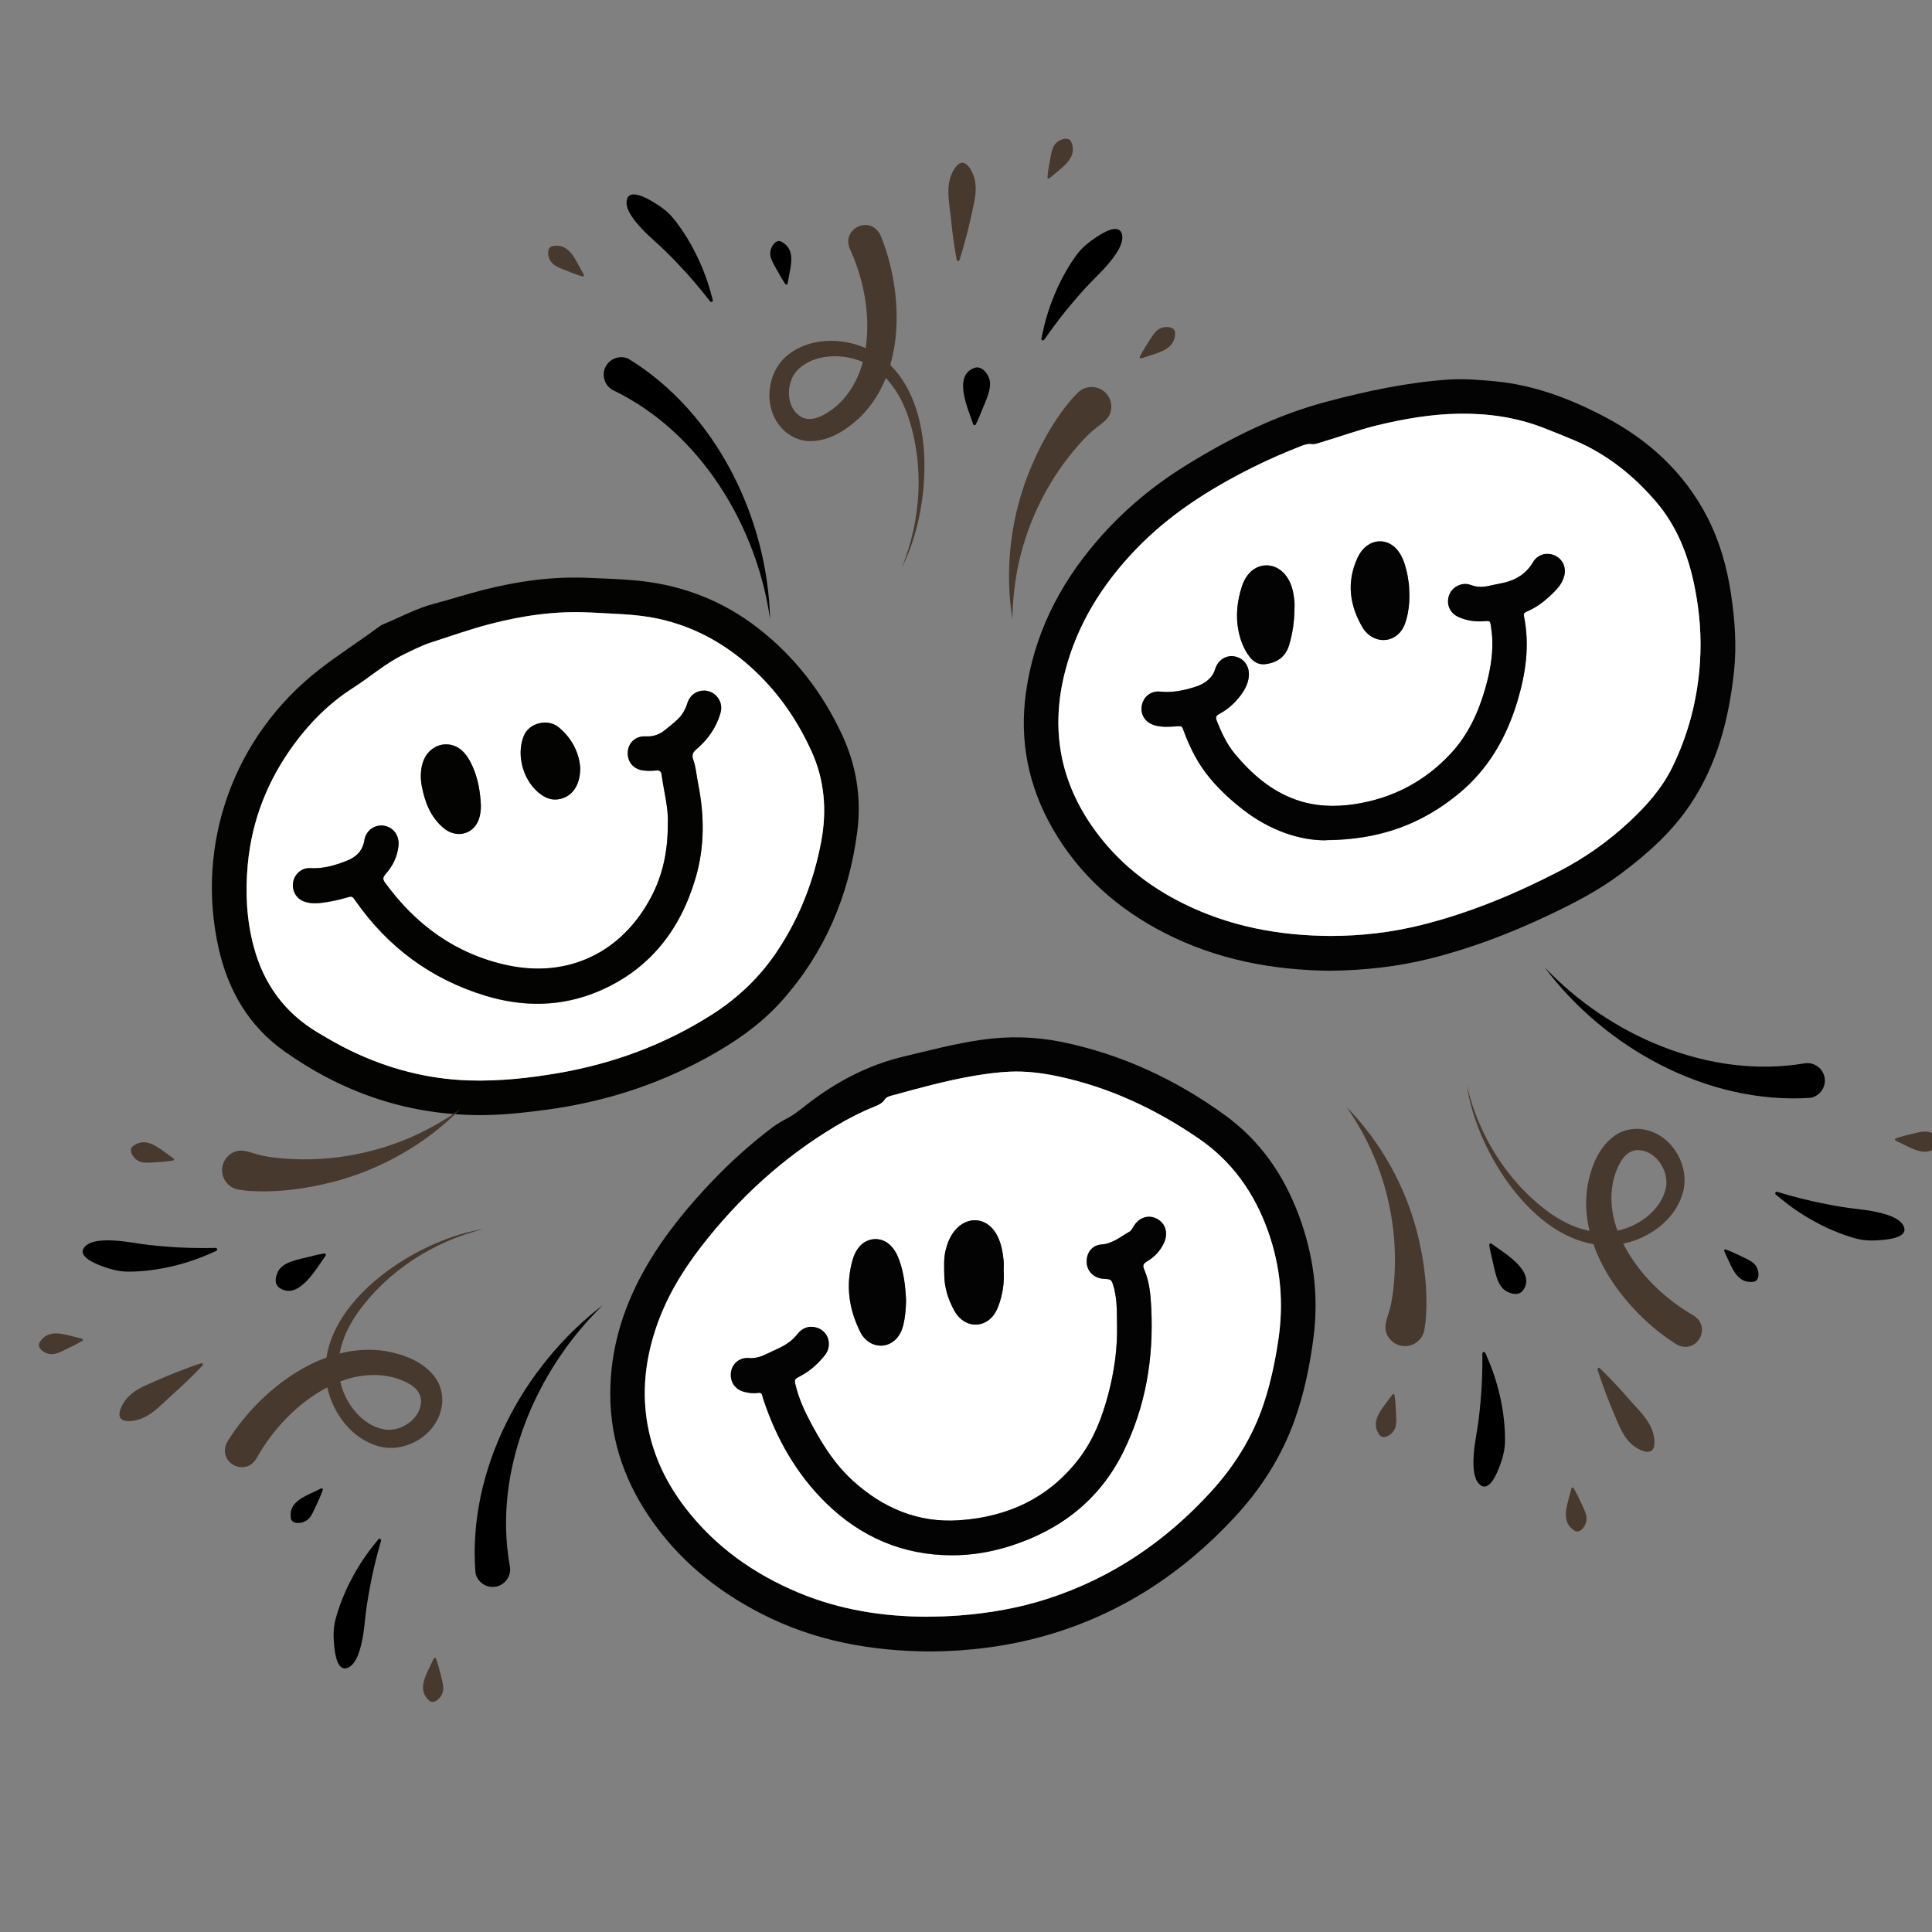 <svg version="1.0" preserveAspectRatio="xMidYMid meet" height="1080" viewBox="0 0 810 810" zoomAndPan="magnify" width="1080" xmlns:xlink="http://www.w3.org/1999/xlink" xmlns="http://www.w3.org/2000/svg"><rect x="0" y="0" width="810" height="810" fill="#808080" stroke="none"/><defs><clipPath id="36f62c75b9"><path clip-rule="nonzero" d="M 255 434 L 552 434 L 552 692.691 L 255 692.691 Z M 255 434"></path></clipPath><clipPath id="e76dad8b18"><path clip-rule="nonzero" d="M 429 158.691 L 728 158.691 L 728 408 L 429 408 Z M 429 158.691"></path></clipPath><clipPath id="31122592f4"><path clip-rule="nonzero" d="M 322 58 L 492.855 58 L 492.855 238 L 322 238 Z M 322 58"></path></clipPath><clipPath id="032a04ecd1"><path clip-rule="nonzero" d="M 253 95 L 471 95 L 471 259.43 L 253 259.43 Z M 253 95"></path></clipPath><clipPath id="8b2992efc7"><path clip-rule="nonzero" d="M 229.605 68 L 466 68 L 466 259.43 L 229.605 259.43 Z M 229.605 68"></path></clipPath><clipPath id="26e0a64e93"><path clip-rule="nonzero" d="M 576 455 L 714 455 L 714 643 L 576 643 Z M 576 455"></path></clipPath><clipPath id="e779422607"><path clip-rule="nonzero" d="M 840.363 516.359 L 625.547 668.527 L 508.93 503.895 L 723.746 351.73 Z M 840.363 516.359"></path></clipPath><clipPath id="6a0aca40df"><path clip-rule="nonzero" d="M 840.363 516.359 L 625.547 668.527 L 508.93 503.895 L 723.746 351.73 Z M 840.363 516.359"></path></clipPath><clipPath id="95176c03be"><path clip-rule="nonzero" d="M 624 499 L 799 499 L 799 543 L 624 543 Z M 624 499"></path></clipPath><clipPath id="2d60f7ea5c"><path clip-rule="nonzero" d="M 840.363 516.359 L 625.547 668.527 L 508.93 503.895 L 723.746 351.73 Z M 840.363 516.359"></path></clipPath><clipPath id="fd71eea817"><path clip-rule="nonzero" d="M 840.363 516.359 L 625.547 668.527 L 508.93 503.895 L 723.746 351.73 Z M 840.363 516.359"></path></clipPath><clipPath id="531087b980"><path clip-rule="nonzero" d="M 617 405 L 766 405 L 766 624 L 617 624 Z M 617 405"></path></clipPath><clipPath id="2c4b2b3ed3"><path clip-rule="nonzero" d="M 840.363 516.359 L 625.547 668.527 L 508.93 503.895 L 723.746 351.73 Z M 840.363 516.359"></path></clipPath><clipPath id="2eefcf1529"><path clip-rule="nonzero" d="M 840.363 516.359 L 625.547 668.527 L 508.93 503.895 L 723.746 351.73 Z M 840.363 516.359"></path></clipPath><clipPath id="d3b81d24eb"><path clip-rule="nonzero" d="M 564 464 L 810 464 L 810 609 L 564 609 Z M 564 464"></path></clipPath><clipPath id="bc0ea9e9f8"><path clip-rule="nonzero" d="M 840.363 516.359 L 625.547 668.527 L 508.93 503.895 L 723.746 351.73 Z M 840.363 516.359"></path></clipPath><clipPath id="c52454a6d7"><path clip-rule="nonzero" d="M 840.363 516.359 L 625.547 668.527 L 508.93 503.895 L 723.746 351.73 Z M 840.363 516.359"></path></clipPath><clipPath id="a2e64aed4f"><path clip-rule="nonzero" d="M 16 478 L 203 478 L 203 616 L 16 616 Z M 16 478"></path></clipPath><clipPath id="69b53f6fbd"><path clip-rule="nonzero" d="M 144.285 741.402 L -10.578 528.523 L 152.57 409.84 L 307.434 622.719 Z M 144.285 741.402"></path></clipPath><clipPath id="e669506356"><path clip-rule="nonzero" d="M 144.285 741.402 L -10.578 528.523 L 152.57 409.84 L 307.434 622.719 Z M 144.285 741.402"></path></clipPath><clipPath id="ca3bbf1aab"><path clip-rule="nonzero" d="M 115 525 L 160 525 L 160 700 L 115 700 Z M 115 525"></path></clipPath><clipPath id="eb03730340"><path clip-rule="nonzero" d="M 144.285 741.402 L -10.578 528.523 L 152.57 409.84 L 307.434 622.719 Z M 144.285 741.402"></path></clipPath><clipPath id="c7481e0827"><path clip-rule="nonzero" d="M 144.285 741.402 L -10.578 528.523 L 152.57 409.84 L 307.434 622.719 Z M 144.285 741.402"></path></clipPath><clipPath id="dd5ac88f47"><path clip-rule="nonzero" d="M 34 520 L 253 520 L 253 666 L 34 666 Z M 34 520"></path></clipPath><clipPath id="134100a720"><path clip-rule="nonzero" d="M 144.285 741.402 L -10.578 528.523 L 152.57 409.84 L 307.434 622.719 Z M 144.285 741.402"></path></clipPath><clipPath id="462b152afe"><path clip-rule="nonzero" d="M 144.285 741.402 L -10.578 528.523 L 152.57 409.84 L 307.434 622.719 Z M 144.285 741.402"></path></clipPath><clipPath id="3c31df3228"><path clip-rule="nonzero" d="M 50 465 L 193 465 L 193 714 L 50 714 Z M 50 465"></path></clipPath><clipPath id="9ec7be6099"><path clip-rule="nonzero" d="M 144.285 741.402 L -10.578 528.523 L 152.57 409.84 L 307.434 622.719 Z M 144.285 741.402"></path></clipPath><clipPath id="281de62b28"><path clip-rule="nonzero" d="M 144.285 741.402 L -10.578 528.523 L 152.57 409.84 L 307.434 622.719 Z M 144.285 741.402"></path></clipPath></defs><g clip-path="url(#36f62c75b9)"><path fill-rule="nonzero" fill-opacity="1" d="M 390.621 692.391 C 364.805 692.305 341.297 687.844 319.332 676.613 C 300.195 666.84 284.035 653.57 271.992 635.629 C 260.875 619.121 255.188 600.949 255.918 580.969 C 256.559 563.059 261.984 546.52 270.91 531.09 C 278.758 517.496 288.676 505.508 299.527 494.25 C 306.586 486.926 314.141 480.133 322.191 473.918 C 324.438 472.168 326.738 470.535 329.336 469.25 C 332.777 467.559 335.754 465.02 338.785 462.688 C 350.773 453.469 363.871 446.559 378.691 443 C 389.512 440.402 400.273 437.574 411.301 435.969 C 422.766 434.309 434.141 434.57 445.43 436.902 C 470.309 442.066 492.828 452.539 513.363 467.383 C 528.238 478.117 538.184 492.469 544.543 509.531 C 550.758 526.219 552.973 543.281 550.668 560.957 C 549.121 572.828 546.703 584.469 542.648 595.727 C 537.223 610.777 528.734 624.051 517.941 635.746 C 495.949 659.578 469.727 676.785 438.367 685.742 C 422.328 690.32 405.934 692.246 390.621 692.391 Z M 388.871 677.809 C 393.305 677.777 397.738 677.633 402.172 677.312 C 414.801 676.348 427.199 674.191 439.246 670.281 C 466.254 661.531 488.918 646.043 507.906 625.156 C 517.418 614.715 524.855 602.875 529.465 589.426 C 532.527 580.559 534.449 571.398 535.852 562.125 C 538.242 546.402 536.902 531.117 531.535 516.098 C 525.848 500.199 516.688 487.074 502.629 477.449 C 484.398 464.906 464.707 455.715 442.977 451.168 C 436.504 449.824 429.938 449.008 423.289 449.328 C 418.477 449.562 413.664 450.176 408.91 450.961 C 396.949 452.977 385.254 456.211 373.586 459.422 C 372.562 459.711 371.543 460.035 370.871 461.055 C 369.91 462.512 368.395 463.27 366.816 463.883 C 361.219 466.102 355.879 468.844 350.688 471.934 C 328.434 485.148 309.707 502.301 293.895 522.746 C 285.758 533.277 279.02 544.566 274.82 557.281 C 270.445 570.523 268.984 584 271.551 597.828 C 273.945 610.691 279.516 622.125 287.48 632.422 C 299.992 648.582 316.094 659.957 334.82 667.773 C 352.086 674.977 370.203 677.809 388.812 677.836 Z M 388.871 677.809" fill="#020302"></path></g><g clip-path="url(#e76dad8b18)"><path fill-rule="nonzero" fill-opacity="1" d="M 558.02 407.004 C 533.43 406.77 510.094 402.309 488.305 391.168 C 468.441 380.984 452.34 366.695 441.199 347.18 C 431.137 329.562 427.344 310.66 430.113 290.504 C 433.441 266.324 443.91 245.469 459.664 227.09 C 470.512 214.402 483.172 203.785 497.379 195.008 C 515.898 183.57 535.297 173.918 556.414 168.344 C 572.984 163.969 589.754 160.383 606.938 159.156 C 613.469 158.691 619.945 159.246 626.422 159.828 C 642.93 161.316 658.125 167.09 672.566 174.645 C 691.117 184.359 706.168 198.07 715.883 217 C 721.043 227.09 724.078 237.883 725.738 249.055 C 727.344 259.82 728.16 270.641 726.996 281.492 C 724.863 301.414 719.938 320.488 708.617 337.379 C 700.828 348.988 690.504 358.148 679.363 366.461 C 670 373.461 659.672 378.77 649.145 383.758 C 633.102 391.34 616.562 397.672 599.293 401.957 C 585.641 405.344 571.73 406.828 557.992 406.977 Z M 557.727 392.422 C 570.707 392.422 583.512 390.934 596.086 387.781 C 616.27 382.734 635.289 374.801 653.723 365.266 C 664.484 359.691 674.258 352.781 683.125 344.523 C 690.328 337.816 696.777 330.523 701.152 321.629 C 707.891 307.832 711.68 293.188 712.703 277.875 C 713.43 266.996 712.555 256.172 710.367 245.496 C 707.715 232.574 702.988 220.527 694.297 210.379 C 684.934 199.469 673.938 190.629 660.637 184.883 C 656.113 182.93 651.535 181.121 646.957 179.344 C 635.578 174.938 623.648 173.273 611.574 173.48 C 600.023 173.656 588.617 175.637 577.387 178.352 C 569.453 180.277 561.781 183.133 553.938 185.438 C 552.625 185.816 551.312 186.43 549.91 186.227 C 548.277 185.992 546.82 186.52 545.332 187.102 C 538.273 189.871 531.328 192.906 524.535 196.32 C 506.711 205.273 490.086 215.891 476.172 230.387 C 462.199 244.941 451.758 261.539 446.625 281.23 C 440.324 305.41 444.262 327.723 458.992 348.027 C 468.703 361.414 481.219 371.418 495.949 378.738 C 515.402 388.426 536.145 392.305 557.727 392.422 Z M 557.727 392.422" fill="#020302"></path></g><path fill-rule="nonzero" fill-opacity="1" d="M 248.449 242.348 C 254.691 242.609 261.781 242.812 268.871 243.602 C 286.926 245.645 303.172 252.059 317.582 263.172 C 333.215 275.25 344.883 290.445 353.137 308.27 C 359.117 321.191 361.246 334.84 359.379 348.957 C 355.852 375.734 345.699 399.625 327.559 419.84 C 318.543 429.875 307.547 437.34 295.793 443.727 C 274.879 455.105 252.562 462.133 228.965 465.285 C 219.078 466.598 209.191 467.676 199.184 467.5 C 169.695 467.035 143.094 457.73 119.176 440.723 C 104.211 430.105 95.637 415.172 91.668 397.582 C 81.898 354.211 97.621 308.734 134.195 280.441 C 142.074 274.344 150.473 268.977 158.496 263.059 C 159.195 262.531 159.953 262.008 160.77 261.688 C 167.859 258.77 174.652 255.008 182.094 253.082 C 188.859 251.332 195.48 249.145 202.246 247.422 C 217.152 243.629 232.203 241.441 248.48 242.348 Z M 247.43 256.785 C 233.195 256.027 219.312 258.012 205.574 261.57 C 197.086 263.785 188.801 266.703 180.488 269.414 C 176.637 270.668 173.051 272.535 169.434 274.285 C 161.645 278.051 155.199 283.797 147.992 288.406 C 138.223 294.648 129.969 302.812 123.113 312.234 C 112.176 327.199 105.582 343.855 103.859 362.406 C 102.781 374.102 103.336 385.652 106.398 397.027 C 110.57 412.488 119.293 424.535 133.117 432.82 C 137.695 435.562 142.305 438.215 147.09 440.52 C 162.754 448.074 179.203 452.391 196.617 452.945 C 209.305 453.355 221.82 451.984 234.273 449.824 C 257.262 445.828 278.727 437.895 298.477 425.324 C 309.531 418.293 318.777 409.398 326.012 398.457 C 335.285 384.457 341.238 369.086 344.301 352.633 C 346.691 339.742 345.699 327.055 340.215 314.977 C 334.5 302.375 326.828 291.09 316.734 281.52 C 305.125 270.496 291.707 262.793 275.93 259.383 C 266.508 257.34 256.938 257.367 247.402 256.758 Z M 247.43 256.785" fill="#030302"></path><path fill-rule="nonzero" fill-opacity="1" d="M 388.871 677.809 C 370.262 677.777 352.145 674.949 334.879 667.746 C 316.152 659.926 300.02 648.551 287.539 632.391 C 279.574 622.094 274.004 610.66 271.609 597.797 C 269.043 584 270.504 570.523 274.879 557.254 C 279.078 544.535 285.816 533.246 293.953 522.719 C 309.766 502.27 328.488 485.117 350.746 471.906 C 355.91 468.844 361.277 466.102 366.875 463.855 C 368.453 463.215 369.969 462.484 370.93 461.027 C 371.602 460.004 372.621 459.656 373.645 459.391 C 385.312 456.184 397.008 452.945 408.969 450.934 C 413.75 450.145 418.535 449.531 423.348 449.301 C 429.969 449.008 436.562 449.797 443.035 451.137 C 464.766 455.688 484.457 464.875 502.688 477.418 C 516.715 487.074 525.906 500.199 531.594 516.066 C 536.961 531.059 538.301 546.375 535.91 562.094 C 534.508 571.371 532.555 580.5 529.523 589.398 C 524.914 602.844 517.445 614.688 507.965 625.129 C 488.977 646.016 466.312 661.504 439.301 670.254 C 427.254 674.16 414.859 676.32 402.23 677.281 C 397.797 677.633 393.363 677.75 388.93 677.777 Z M 468.297 555.152 C 468.531 565.305 467.102 575.223 464.504 584.992 C 461.965 594.473 458.438 603.602 452.43 611.477 C 439.77 628.074 422.473 636.039 402.023 637.41 C 384.961 638.547 370.348 632.363 357.777 621.047 C 349.348 613.461 343.629 603.895 338.555 593.918 C 336.484 589.863 334.789 585.664 333.652 581.258 C 332.926 578.371 332.895 578.344 335.492 576.973 C 339.574 574.812 342.957 571.809 345.789 568.219 C 349.172 563.992 347.273 557.953 342.172 556.582 C 338.992 555.738 336.309 556.816 334.293 559.352 C 332.223 561.977 329.598 563.816 326.594 565.215 C 324.727 566.09 322.832 566.965 320.965 567.871 C 318.719 568.949 316.445 569.562 313.848 569.387 C 310.055 569.098 306.992 571.723 306.469 575.223 C 305.883 579.188 308.043 582.512 311.895 583.535 C 313.816 584.031 315.773 584.293 317.758 584 C 318.836 583.824 319.449 584.207 319.621 585.312 C 319.711 585.898 319.945 586.453 320.117 587.004 C 325.574 603.34 333.945 618.039 346.254 630.117 C 360.781 644.379 378.398 652.023 398.934 652.082 C 407.332 652.109 415.617 650.711 423.668 648.145 C 444.727 641.406 461.035 628.773 470.922 608.734 C 480.285 589.746 483.668 569.504 482.648 548.414 C 482.387 542.871 481.891 537.359 479.672 532.227 C 478.973 530.621 479.293 529.805 480.781 528.93 C 483.988 527.035 486.496 524.438 488.043 520.969 C 489.824 516.941 488.625 512.918 485.066 511.02 C 481.508 509.125 477.457 510.406 475.238 514.199 C 474.742 515.047 474.305 515.949 473.402 516.477 C 469.668 518.574 466.398 521.434 461.703 521.785 C 457.68 522.074 455.285 525.516 455.578 529.484 C 455.84 533.188 458.699 535.902 462.637 536.164 C 465.906 536.367 465.934 536.367 466.836 539.344 C 467.219 540.57 467.449 541.824 467.656 543.078 C 468.355 547.074 468.207 551.129 468.297 555.184 Z M 420.781 532.984 C 420.781 531.496 420.898 530.008 420.781 528.551 C 420.371 524.613 419.699 520.734 417.66 517.262 C 413.605 510.352 405.641 509.68 400.422 515.805 C 398.465 518.109 397.328 520.82 396.57 523.711 C 395.578 527.383 395.84 531.148 395.898 534.879 C 395.988 540.133 397.59 544.945 400.07 549.496 C 400.828 550.895 401.82 552.121 403.047 553.141 C 406.75 556.262 411.883 556.086 415.383 552.73 C 416.902 551.273 417.895 549.465 418.621 547.512 C 420.344 542.844 421.102 538 420.809 533.016 Z M 379.855 545.176 C 379.594 539.547 378.98 533.773 376.969 528.23 C 376.121 525.898 374.957 523.738 373.148 521.988 C 369.5 518.488 363.902 518.691 360.488 522.453 C 359 524.09 358.039 526.043 357.453 528.145 C 354.391 538.82 355.852 549 360.84 558.801 C 361.395 559.879 362.152 560.781 362.996 561.598 C 367.082 565.449 373.09 564.926 376.473 560.434 C 377.609 558.914 378.312 557.164 378.75 555.328 C 379.508 552.062 379.797 548.707 379.855 545.176 Z M 379.855 545.176" fill="#ffffff"></path><path fill-rule="nonzero" fill-opacity="1" d="M 557.727 392.391 C 536.145 392.273 515.402 388.395 495.949 378.711 C 481.219 371.391 468.703 361.383 458.992 347.996 C 444.262 327.695 440.324 305.379 446.625 281.199 C 451.758 261.512 462.199 244.941 476.172 230.359 C 490.086 215.863 506.711 205.246 524.535 196.289 C 531.301 192.875 538.273 189.844 545.332 187.07 C 546.82 186.488 548.277 185.965 549.91 186.195 C 551.312 186.402 552.625 185.789 553.938 185.41 C 561.781 183.105 569.453 180.246 577.387 178.32 C 588.617 175.609 600.023 173.625 611.574 173.449 C 623.648 173.246 635.578 174.91 646.957 179.312 C 651.535 181.094 656.113 182.93 660.637 184.855 C 673.938 190.602 684.934 199.441 694.297 210.348 C 702.988 220.5 707.715 232.547 710.367 245.469 C 712.555 256.145 713.461 266.965 712.703 277.844 C 711.68 293.16 707.891 307.801 701.152 321.598 C 696.805 330.496 690.328 337.789 683.125 344.496 C 674.258 352.75 664.484 359.664 653.723 365.234 C 635.289 374.773 616.242 382.707 596.086 387.754 C 583.484 390.902 570.707 392.391 557.727 392.391 Z M 555.918 352.285 C 578.848 352.137 596.23 345.371 611.457 332.887 C 624.027 322.621 631.699 309.145 636.281 293.77 C 639.723 282.191 641.383 270.465 638.965 258.449 C 638.672 257.047 639.402 256.758 640.332 256.348 C 645.059 254.336 648.852 251.066 652.352 247.422 C 653.957 245.758 655.18 243.863 655.793 241.617 C 656.785 237.973 655.18 234.5 651.914 232.953 C 648.648 231.438 644.68 232.457 642.844 235.609 C 640.012 240.422 635.812 243.164 630.477 244.359 C 628.258 244.855 626.043 245.266 623.824 245.758 C 621.461 246.254 619.129 246.227 616.852 245.352 C 615.309 244.77 613.789 244.711 612.215 245.207 C 609.238 246.168 607.258 248.707 607.109 251.77 C 606.965 254.656 608.539 257.367 611.34 258.652 C 614.898 260.285 618.691 260.781 622.598 260.461 C 624.672 260.285 624.758 260.344 625.078 262.387 C 625.371 264.426 625.633 266.5 625.691 268.57 C 625.895 275.336 624.641 281.93 622.805 288.406 C 619.887 298.699 615.512 308.238 608.133 316.113 C 597.25 327.754 583.805 334.723 568.082 337.176 C 559.684 338.457 551.34 338.195 543.262 335.309 C 532.816 331.574 524.797 324.543 517.797 316.172 C 514.355 312.031 512.137 307.188 510.152 302.23 C 509.512 300.625 510.008 300.012 511.348 299.285 C 515.055 297.301 518.086 294.473 520.539 291.059 C 522.055 288.957 523.191 286.684 523.543 284.059 C 524.125 279.742 521.879 276.211 517.914 275.309 C 514.238 274.461 510.531 276.738 509.395 280.82 C 508.957 282.336 508.172 283.477 507.121 284.523 C 505.43 286.273 503.328 287.355 501.023 288.055 C 496.297 289.512 491.543 290.562 486.496 290.008 C 482.387 289.57 479.117 292.402 478.652 296.367 C 478.184 300.16 480.605 303.309 484.629 304.273 C 487.461 304.941 490.32 304.797 493.176 304.562 C 495.539 304.391 495.539 304.332 496.387 306.691 C 498.953 313.781 502.395 320.402 507.238 326.234 C 511.406 331.281 516.219 335.656 521.383 339.652 C 532.469 348.199 545.012 352.461 555.949 352.344 Z M 590.895 249.523 C 590.805 247.859 590.836 246.168 590.629 244.504 C 590.398 242.551 590.047 240.598 589.551 238.699 C 588.793 235.727 587.773 232.867 585.758 230.445 C 582.082 226.043 576.074 225.75 571.961 229.746 C 570.738 230.941 569.832 232.312 569.133 233.859 C 564.438 244.125 565.777 253.957 571.465 263.406 C 571.961 264.223 572.664 264.98 573.391 265.652 C 578.145 270 585.09 268.918 588.211 263.289 C 588.82 262.184 589.289 260.957 589.609 259.73 C 590.543 256.406 590.949 252.965 590.895 249.492 Z M 542.734 255.328 C 542.734 254.336 542.824 253.344 542.734 252.383 C 542.355 248.121 541.539 243.98 538.594 240.625 C 534.188 235.578 527.043 235.871 523.016 241.211 C 521.938 242.637 521.18 244.242 520.656 245.934 C 518.699 252.031 518 258.242 519.285 264.574 C 520.07 268.453 521.473 272.156 523.922 275.336 C 525.582 277.523 527.828 278.777 530.57 278.43 C 535.441 277.785 539 275.426 540.488 270.438 C 541.977 265.477 542.676 260.461 542.734 255.297 Z M 542.734 255.328" fill="#ffffff"></path><path fill-rule="nonzero" fill-opacity="1" d="M 247.43 256.785 C 256.969 257.398 266.535 257.367 275.957 259.41 C 291.707 262.824 305.125 270.523 316.766 281.551 C 326.855 291.117 334.5 302.406 340.246 315.008 C 345.73 327.082 346.723 339.742 344.328 352.664 C 341.266 369.113 335.316 384.488 326.039 398.488 C 318.805 409.426 309.559 418.32 298.504 425.352 C 278.785 437.922 257.289 445.859 234.305 449.855 C 221.848 452.012 209.305 453.355 196.648 452.977 C 179.234 452.422 162.781 448.105 147.117 440.551 C 142.305 438.246 137.727 435.59 133.148 432.848 C 119.32 424.562 110.598 412.52 106.43 397.059 C 103.367 385.684 102.812 374.133 103.891 362.434 C 105.613 343.883 112.203 327.258 123.141 312.266 C 130.027 302.844 138.25 294.676 148.023 288.434 C 155.227 283.824 161.676 278.078 169.461 274.316 C 173.109 272.566 176.668 270.699 180.516 269.445 C 188.859 266.73 197.113 263.816 205.602 261.598 C 219.34 258.039 233.227 256.055 247.461 256.816 Z M 279.984 345.254 C 280.039 356.719 277.969 366.723 273.012 376.113 C 260.848 399.246 238.477 410.215 212.895 404.789 C 191.191 400.18 174.332 387.898 161.383 370.047 C 160.359 368.617 160.566 367.773 161.645 366.547 C 164.648 363.164 166.602 359.227 167.07 354.648 C 167.508 350.418 164.941 346.859 160.945 346.246 C 157.152 345.664 153.391 348.258 152.777 352.285 C 152.105 356.719 149.363 359.344 145.543 360.891 C 140.586 362.871 135.508 364.359 130.027 364.039 C 126.496 363.805 123.461 366.547 122.91 369.902 C 122.297 373.723 124.336 377.078 127.984 378.188 C 130.289 378.887 132.652 378.887 135.012 378.566 C 138.426 378.098 141.809 377.426 145.137 376.438 C 147.703 375.676 147.672 375.734 149.102 377.809 C 162.695 397.262 180.809 410.594 203.473 417.504 C 219.43 422.375 235.527 422.203 250.988 415.641 C 272.281 406.598 285.262 389.941 291.648 368.094 C 295.473 355.086 295.324 341.812 292.672 328.539 C 292 325.156 291.797 321.688 290.602 318.418 C 290.035 316.863 290.406 315.531 291.707 314.422 C 296.578 310.34 300.195 305.379 302.004 299.227 C 302.441 297.77 302.531 296.309 302.094 294.852 C 301.16 291.789 298.418 289.688 295.297 289.602 C 292.176 289.543 289.316 291.438 288.297 294.559 C 287.422 297.242 286.195 299.691 284.152 301.617 C 282.434 303.223 280.566 304.711 278.727 306.199 C 276.426 308.035 273.887 308.969 270.793 308.793 C 266.418 308.531 263.297 311.535 263.18 315.648 C 263.066 319.82 265.895 322.852 270.27 323.145 C 271.844 323.262 273.449 323.289 274.996 323.086 C 276.539 322.883 277.211 323.465 277.387 324.867 C 278.348 331.984 280.305 338.984 279.984 345.344 Z M 201.605 337.875 C 201.371 332.215 200.469 326.703 198.191 321.48 C 197.172 319.121 195.918 316.875 194.082 315.035 C 189.762 310.719 183.082 311.098 179.262 315.852 C 178.008 317.426 177.25 319.207 176.84 321.16 C 176.258 324.02 176.316 326.848 176.84 329.68 C 178.125 336.387 180.488 342.484 185.914 347.094 C 191.512 351.848 199.184 349.629 201.023 342.512 C 201.402 340.996 201.664 339.422 201.578 337.816 Z M 243.258 322.184 C 242.879 315.941 239.992 309.668 234.188 304.914 C 229.578 301.152 221.848 303.105 219.633 308.414 C 216.133 316.844 219.543 328.191 227.129 333.355 C 229.141 334.723 231.328 335.453 233.809 335.16 C 239.41 334.461 243.258 329.738 243.23 322.211 Z M 243.258 322.184" fill="#ffffff"></path><path fill-rule="nonzero" fill-opacity="1" d="M 468.324 555.152 C 468.238 551.129 468.383 547.043 467.684 543.047 C 467.449 541.793 467.246 540.512 466.867 539.316 C 465.961 536.34 465.934 536.34 462.668 536.137 C 458.758 535.871 455.871 533.16 455.609 529.457 C 455.344 525.488 457.707 522.047 461.734 521.754 C 466.43 521.434 469.695 518.574 473.43 516.445 C 474.305 515.949 474.742 515.047 475.27 514.172 C 477.512 510.379 481.539 509.094 485.098 510.992 C 488.656 512.887 489.852 516.941 488.074 520.938 C 486.527 524.41 484.02 527.004 480.809 528.902 C 479.32 529.777 479 530.594 479.703 532.199 C 481.949 537.359 482.414 542.844 482.676 548.387 C 483.727 569.445 480.344 589.719 470.949 608.707 C 461.062 628.746 444.758 641.375 423.695 648.113 C 415.676 650.68 407.391 652.082 398.961 652.051 C 378.426 651.992 360.84 644.352 346.281 630.086 C 333.973 618.012 325.602 603.312 320.148 586.977 C 319.973 586.422 319.738 585.867 319.652 585.285 C 319.477 584.176 318.863 583.797 317.785 583.973 C 315.801 584.293 313.848 584 311.922 583.504 C 308.07 582.484 305.914 579.16 306.496 575.191 C 306.992 571.691 310.086 569.066 313.875 569.359 C 316.473 569.562 318.746 568.922 320.992 567.84 C 322.859 566.938 324.727 566.062 326.625 565.188 C 329.629 563.816 332.254 561.949 334.324 559.324 C 336.336 556.785 338.992 555.68 342.199 556.555 C 347.305 557.926 349.199 563.934 345.816 568.191 C 342.957 571.781 339.605 574.785 335.52 576.941 C 332.926 578.312 332.953 578.344 333.684 581.23 C 334.82 585.633 336.512 589.863 338.582 593.891 C 343.688 603.863 349.402 613.434 357.805 621.016 C 370.375 632.332 384.961 638.52 402.055 637.379 C 422.5 636.008 439.797 628.047 452.457 611.449 C 458.465 603.574 461.996 594.445 464.535 584.965 C 467.16 575.191 468.59 565.273 468.324 555.125 Z M 468.324 555.152" fill="#020302"></path><path fill-rule="nonzero" fill-opacity="1" d="M 420.809 532.984 C 421.102 537.973 420.344 542.785 418.621 547.48 C 417.895 549.438 416.93 551.246 415.383 552.703 C 411.883 556.059 406.75 556.23 403.047 553.109 C 401.82 552.09 400.828 550.867 400.07 549.465 C 397.621 544.914 395.988 540.102 395.898 534.852 C 395.84 531.117 395.578 527.355 396.57 523.68 C 397.328 520.793 398.465 518.078 400.422 515.773 C 405.613 509.648 413.574 510.32 417.66 517.234 C 419.699 520.703 420.371 524.586 420.781 528.523 C 420.926 529.98 420.781 531.469 420.781 532.957 Z M 420.809 532.984" fill="#020302"></path><path fill-rule="nonzero" fill-opacity="1" d="M 379.887 545.176 C 379.797 548.734 379.535 552.062 378.777 555.328 C 378.34 557.164 377.641 558.887 376.504 560.434 C 373.117 564.926 367.109 565.449 363.027 561.598 C 362.152 560.781 361.395 559.879 360.867 558.801 C 355.879 549 354.422 538.82 357.484 528.145 C 358.098 526.043 359.031 524.09 360.516 522.453 C 363.93 518.691 369.5 518.488 373.176 521.988 C 375.016 523.738 376.152 525.898 376.996 528.23 C 379.012 533.773 379.625 539.52 379.887 545.176 Z M 379.887 545.176" fill="#020302"></path><path fill-rule="nonzero" fill-opacity="1" d="M 555.918 352.285 C 544.98 352.402 532.438 348.172 521.355 339.594 C 516.191 335.598 511.379 331.223 507.207 326.18 C 502.367 320.344 498.922 313.723 496.355 306.637 C 495.512 304.273 495.512 304.332 493.148 304.504 C 490.289 304.711 487.43 304.887 484.602 304.215 C 480.605 303.25 478.184 300.102 478.621 296.309 C 479.09 292.344 482.355 289.484 486.469 289.949 C 491.516 290.504 496.27 289.453 500.996 287.996 C 503.27 287.297 505.371 286.215 507.09 284.465 C 508.141 283.418 508.93 282.277 509.367 280.762 C 510.504 276.68 514.18 274.402 517.883 275.25 C 521.852 276.152 524.098 279.684 523.512 284 C 523.164 286.625 522.023 288.871 520.508 291 C 518.059 294.414 515.055 297.242 511.32 299.227 C 509.949 299.957 509.484 300.566 510.125 302.172 C 512.109 307.16 514.297 311.973 517.766 316.113 C 524.766 324.484 532.789 331.516 543.23 335.25 C 551.312 338.137 559.652 338.398 568.055 337.117 C 583.805 334.695 597.223 327.695 608.102 316.055 C 615.48 308.18 619.855 298.645 622.773 288.348 C 624.613 281.871 625.836 275.277 625.66 268.512 C 625.602 266.441 625.34 264.371 625.051 262.328 C 624.758 260.285 624.641 260.227 622.57 260.402 C 618.66 260.754 614.898 260.227 611.312 258.594 C 608.512 257.309 606.906 254.629 607.082 251.711 C 607.258 248.617 609.211 246.082 612.188 245.148 C 613.73 244.652 615.277 244.711 616.824 245.293 C 619.098 246.168 621.434 246.195 623.797 245.703 C 626.012 245.234 628.23 244.797 630.445 244.301 C 635.785 243.105 639.984 240.336 642.812 235.551 C 644.68 232.398 648.617 231.379 651.883 232.895 C 655.18 234.441 656.785 237.914 655.766 241.559 C 655.152 243.777 653.926 245.703 652.32 247.363 C 648.82 251.012 645.031 254.305 640.305 256.289 C 639.371 256.699 638.641 256.988 638.934 258.391 C 641.383 270.406 639.691 282.133 636.25 293.715 C 631.672 309.086 624 322.531 611.426 332.828 C 596.203 345.312 578.789 352.078 555.891 352.227 Z M 555.918 352.285" fill="#020302"></path><path fill-rule="nonzero" fill-opacity="1" d="M 590.895 249.523 C 590.949 252.992 590.543 256.406 589.609 259.762 C 589.258 260.984 588.82 262.211 588.211 263.32 C 585.059 268.949 578.145 270.027 573.391 265.684 C 572.664 265.012 571.961 264.281 571.465 263.438 C 565.809 253.984 564.438 244.156 569.133 233.887 C 569.832 232.371 570.766 230.973 571.961 229.773 C 576.074 225.777 582.082 226.07 585.758 230.477 C 587.773 232.867 588.793 235.754 589.551 238.73 C 590.047 240.625 590.367 242.582 590.629 244.535 C 590.836 246.195 590.805 247.859 590.895 249.551 Z M 590.895 249.523" fill="#020302"></path><path fill-rule="nonzero" fill-opacity="1" d="M 542.707 255.328 C 542.648 260.461 541.949 265.508 540.461 270.465 C 538.973 275.453 535.383 277.816 530.543 278.457 C 527.801 278.809 525.555 277.555 523.891 275.367 C 521.441 272.188 520.07 268.48 519.254 264.602 C 517.973 258.273 518.672 252.059 520.625 245.965 C 521.18 244.273 521.91 242.668 522.988 241.238 C 527.012 235.871 534.129 235.609 538.562 240.656 C 541.512 244.008 542.328 248.152 542.707 252.41 C 542.793 253.402 542.707 254.395 542.707 255.355 Z M 542.707 255.328" fill="#020302"></path><path fill-rule="nonzero" fill-opacity="1" d="M 279.984 345.254 C 280.305 338.895 278.348 331.895 277.387 324.777 C 277.211 323.379 276.512 322.793 274.996 323 C 273.449 323.203 271.844 323.172 270.27 323.059 C 265.922 322.766 263.066 319.703 263.18 315.562 C 263.297 311.449 266.418 308.445 270.793 308.707 C 273.887 308.883 276.426 307.949 278.727 306.109 C 280.566 304.621 282.434 303.164 284.152 301.531 C 286.195 299.605 287.449 297.184 288.297 294.473 C 289.316 291.352 292.176 289.453 295.297 289.512 C 298.418 289.57 301.188 291.699 302.094 294.762 C 302.531 296.223 302.441 297.652 302.004 299.137 C 300.168 305.293 296.578 310.25 291.707 314.336 C 290.406 315.426 290.035 316.758 290.602 318.332 C 291.797 321.598 292 325.07 292.672 328.453 C 295.355 341.727 295.473 354.996 291.648 368.008 C 285.262 389.852 272.281 406.508 250.988 415.551 C 235.527 422.113 219.457 422.289 203.473 417.418 C 180.809 410.504 162.695 397.145 149.102 377.719 C 147.645 375.648 147.672 375.59 145.137 376.348 C 141.809 377.34 138.426 378.012 135.012 378.477 C 132.652 378.797 130.289 378.797 127.984 378.098 C 124.367 376.988 122.297 373.637 122.91 369.816 C 123.461 366.461 126.496 363.746 130.027 363.953 C 135.508 364.301 140.586 362.785 145.543 360.801 C 149.363 359.285 152.078 356.66 152.777 352.195 C 153.391 348.172 157.152 345.574 160.945 346.16 C 164.941 346.77 167.508 350.328 167.07 354.559 C 166.602 359.168 164.648 363.078 161.645 366.461 C 160.566 367.684 160.359 368.559 161.383 369.961 C 174.332 387.812 191.191 400.062 212.895 404.699 C 238.445 410.125 260.848 399.16 273.012 376.027 C 277.941 366.637 280.039 356.629 279.984 345.168 Z M 279.984 345.254" fill="#030302"></path><path fill-rule="nonzero" fill-opacity="1" d="M 201.605 337.875 C 201.664 339.48 201.43 341.055 201.051 342.57 C 199.215 349.688 191.543 351.906 185.941 347.148 C 180.516 342.543 178.152 336.418 176.871 329.738 C 176.316 326.906 176.258 324.078 176.871 321.219 C 177.277 319.266 178.039 317.457 179.293 315.91 C 183.113 311.156 189.793 310.777 194.109 315.094 C 195.945 316.93 197.203 319.176 198.223 321.539 C 200.496 326.762 201.402 332.273 201.637 337.934 Z M 201.605 337.875" fill="#030302"></path><path fill-rule="nonzero" fill-opacity="1" d="M 243.258 322.184 C 243.258 329.68 239.438 334.434 233.836 335.133 C 231.359 335.453 229.172 334.695 227.156 333.324 C 219.574 328.191 216.16 316.816 219.66 308.387 C 221.879 303.078 229.609 301.121 234.215 304.887 C 239.992 309.641 242.91 315.941 243.289 322.152 Z M 243.258 322.184" fill="#030302"></path><g clip-path="url(#31122592f4)"><path fill-rule="nonzero" fill-opacity="1" d="M 477.859 149.598 C 478.961 147.422 480.215 145.336 481.555 143.309 C 483.492 140.328 484.984 137.199 488.977 137.109 C 490.555 137.082 492.613 137.617 492.672 139.523 C 492.82 146.32 486.113 147.719 480.781 149.508 C 480.094 149.746 479.113 150.074 478.426 150.285 C 478.07 150.402 477.68 149.957 477.859 149.598 Z M 439.922 74.793 C 440.488 74.348 441.262 73.691 441.828 73.215 C 446.09 69.578 451.812 65.766 449.129 59.504 C 448.355 57.746 446.238 58.016 444.809 58.641 C 441.082 60.219 440.875 63.676 440.219 67.164 C 439.742 69.547 439.355 71.961 439.148 74.375 C 439.117 74.793 439.594 75.062 439.922 74.793 Z M 378.082 237.934 C 386.219 218.082 387.59 195.078 380.762 174.691 C 379.066 169.805 376.77 165.035 373.523 160.984 C 372.836 160.09 372.121 159.254 371.375 158.48 C 368.992 164.441 365.562 169.953 360.855 174.66 C 355.105 180.145 347.863 185.004 339.488 184.945 C 334.84 184.914 330.219 182.559 327.297 179.012 C 319.879 170.312 321.457 155.977 330.25 148.852 C 339.398 141.551 352.512 141.402 362.941 145.934 C 365 131.926 362.168 117.082 356.297 104.328 C 352.719 95.746 364.758 90.082 369.051 98.398 C 371.375 103.969 373.043 109.754 374.207 115.625 C 376.531 127.664 376.742 140.984 373.254 152.996 C 393.281 172.875 389.824 215.312 378.082 237.934 Z M 361.75 151.773 C 357.25 149.836 352.301 149 347.387 149.48 C 342.676 149.895 338.145 151.566 334.719 154.785 C 329.684 159.551 329.145 169.625 334.898 174.125 C 339.07 177.375 344.254 174.871 348.191 172.16 C 355.105 167.301 359.543 159.91 361.75 151.773 Z M 361.75 151.773" fill="#48392e"></path></g><path fill-rule="nonzero" fill-opacity="1" d="M 408.004 177.852 C 406.125 171.918 399.332 157.766 408.332 154.309 C 411.16 153.203 413.488 155.797 414.531 158.152 C 416.379 162.266 413.16 168.195 411.668 172.039 C 410.895 174.008 410.09 175.973 409.105 177.941 C 408.867 178.387 408.152 178.328 408.004 177.852 Z M 298.836 125.785 C 298.539 124.625 298.18 123.461 297.883 122.301 C 294.902 111.512 289.301 100.156 282.238 91.484 C 279.793 88.473 276.754 86.355 273.414 84.422 C 271.062 83.051 263.82 78.938 262.777 83.855 C 261.91 87.996 266.59 93.242 269.152 95.984 C 272.312 99.352 275.918 102.242 279.195 105.492 C 280.418 106.684 282.805 109.125 283.996 110.379 C 288.793 115.355 293.473 120.898 297.703 126.352 C 298.121 126.887 299.016 126.441 298.836 125.785 Z M 298.836 125.785" fill="#000000"></path><g clip-path="url(#032a04ecd1)"><path fill-rule="nonzero" fill-opacity="1" d="M 329.293 119.141 C 327.926 117.113 326.703 115.027 325.539 112.883 C 323.84 109.754 321.812 106.949 323.664 103.402 C 324.406 102.004 325.836 100.426 327.566 101.316 C 333.617 104.449 331.621 111.004 330.637 116.516 C 330.516 117.234 330.34 118.246 330.188 118.961 C 330.07 119.348 329.504 119.469 329.293 119.141 Z M 322.859 259.629 C 321.844 217.277 300.328 173.023 263.52 150.434 C 259.855 148.734 255.473 150.344 253.777 154.008 C 252.078 157.676 253.688 162.055 257.352 163.754 C 293.531 181.25 317.285 220.348 322.859 259.629 Z M 437.777 142.445 C 441.711 136.781 446.09 131 450.621 125.785 C 451.723 124.473 453.988 121.91 455.148 120.66 C 458.25 117.262 461.707 114.164 464.656 110.645 C 467.07 107.754 471.453 102.273 470.379 98.188 C 469.098 93.332 462.066 97.832 459.801 99.32 C 456.582 101.438 453.66 103.73 451.367 106.859 C 444.75 115.891 439.773 127.543 437.359 138.453 C 437.09 139.645 436.82 140.805 436.582 142 C 436.465 142.625 437.359 143.043 437.777 142.445 Z M 437.777 142.445" fill="#000000"></path></g><g clip-path="url(#8b2992efc7)"><path fill-rule="nonzero" fill-opacity="1" d="M 244.238 115.922 C 241.883 115.234 239.621 114.371 237.383 113.449 C 234.105 112.078 230.738 111.184 229.934 107.277 C 229.605 105.73 229.754 103.613 231.633 103.195 C 238.309 101.793 240.902 108.172 243.613 113.059 C 243.969 113.688 244.477 114.582 244.773 115.234 C 244.984 115.594 244.625 116.039 244.238 115.922 Z M 402.25 109.066 C 403.383 105.609 404.336 102.121 405.262 98.637 C 405.855 96.312 406.633 93.121 407.141 90.797 C 408.391 84.719 410.445 78.551 407.734 72.559 C 406.184 69.133 403.504 66.121 400.523 70.234 C 395.844 76.73 398.02 84.746 398.734 92.051 C 399.27 97.742 400.074 103.375 401.117 109.008 C 401.18 109.602 402.043 109.633 402.25 109.066 Z M 465.582 172.934 C 466.477 169.953 465.641 166.703 463.406 164.559 C 460.098 161.398 454.852 161.488 451.664 164.828 C 451.336 165.184 449.695 166.852 449.398 167.211 C 441.262 176.809 435.211 188.074 430.711 199.754 C 423.469 218.738 421.266 239.66 424.453 259.629 C 424.543 251.672 425.438 243.805 427.078 236.176 C 431.219 217.43 440.16 199.934 452.945 185.719 C 455.148 183.273 457.387 181.008 460.008 179.043 C 460.246 178.863 460.484 178.684 460.723 178.508 C 462.719 177.016 464.836 175.406 465.582 172.934 Z M 465.582 172.934" fill="#48392e"></path></g><g clip-path="url(#26e0a64e93)"><g clip-path="url(#e779422607)"><g clip-path="url(#6a0aca40df)"><path fill-rule="nonzero" fill-opacity="1" d="M 584.652 584.848 C 585.008 587.262 585.191 589.688 585.27 592.117 C 585.41 595.668 586.004 599.082 582.797 601.465 C 581.527 602.402 579.539 603.152 578.387 601.633 C 574.336 596.172 579 591.152 582.32 586.609 C 582.742 586.02 583.355 585.184 583.793 584.617 C 584.016 584.312 584.59 584.453 584.652 584.848 Z M 658.848 623.961 C 658.645 624.652 658.391 625.637 658.203 626.352 C 656.828 631.785 654.363 638.203 660.172 641.762 C 661.82 642.746 663.391 641.305 664.195 639.969 C 666.324 636.527 664.496 633.582 663.016 630.359 C 662.027 628.137 660.945 625.945 659.723 623.855 C 659.504 623.496 658.961 623.555 658.848 623.961 Z M 615.012 455.094 C 619.848 475.992 632.027 495.559 649.379 508.25 C 653.59 511.254 658.219 513.82 663.211 515.25 C 664.289 515.582 665.355 515.852 666.41 516.051 C 664.91 509.809 664.52 503.328 665.641 496.766 C 667.164 488.965 670.266 480.816 677.133 476.023 C 680.945 473.359 686.078 472.613 690.508 473.816 C 701.594 476.629 708.594 489.238 705.535 500.133 C 702.289 511.383 691.676 519.082 680.547 521.414 C 686.965 534.035 697.852 544.508 710.016 551.523 C 717.895 556.461 711.344 568.039 703.035 563.734 C 697.918 560.531 693.215 556.777 688.871 552.66 C 680.016 544.18 672.145 533.43 668.047 521.613 C 640.215 516.969 618.504 480.34 615.012 455.094 Z M 678.141 515.961 C 682.934 514.938 687.453 512.762 691.191 509.527 C 694.793 506.465 697.523 502.484 698.461 497.879 C 699.812 491.078 694.43 482.547 687.133 482.199 C 681.852 481.961 679.066 487 677.422 491.488 C 674.59 499.449 675.238 508.047 678.141 515.961 Z M 678.141 515.961" fill="#48392e"></path></g></g></g><g clip-path="url(#95176c03be)"><g clip-path="url(#2d60f7ea5c)"><g clip-path="url(#fd71eea817)"><path fill-rule="nonzero" fill-opacity="1" d="M 625.324 521.414 C 630.285 525.168 644.012 532.793 638.668 540.816 C 636.992 543.355 633.598 542.582 631.387 541.262 C 627.5 538.977 626.699 532.273 625.691 528.277 C 625.188 526.223 624.707 524.152 624.375 521.98 C 624.309 521.477 624.926 521.113 625.324 521.414 Z M 744.5 500.801 C 745.418 501.578 746.379 502.32 747.293 503.094 C 755.961 510.176 767.098 516.203 777.875 519.195 C 781.609 520.242 785.312 520.211 789.156 519.863 C 791.871 519.621 800.156 518.789 798.164 514.172 C 796.477 510.293 789.625 508.719 785.949 507.961 C 781.426 507.039 776.812 506.766 772.258 506.012 C 770.574 505.742 767.215 505.129 765.52 504.793 C 758.727 503.508 751.703 501.688 745.098 499.684 C 744.449 499.488 743.977 500.367 744.5 500.801 Z M 744.5 500.801" fill="#000000"></path></g></g></g><g clip-path="url(#531087b980)"><g clip-path="url(#2c4b2b3ed3)"><g clip-path="url(#2eefcf1529)"><path fill-rule="nonzero" fill-opacity="1" d="M 723.488 523.828 C 725.777 524.691 727.98 525.688 730.172 526.766 C 733.363 528.336 736.637 529.453 737.18 533.414 C 737.383 534.988 737.129 537.105 735.199 537.375 C 728.453 538.316 726.293 531.812 723.91 526.746 C 723.594 526.094 723.152 525.16 722.863 524.492 C 722.734 524.105 723.129 523.684 723.488 523.828 Z M 647.535 405.469 C 672.84 439.438 715.98 463.117 759.074 460.273 C 763.047 459.543 765.691 455.695 764.957 451.723 C 764.227 447.75 760.379 445.105 756.406 445.84 C 716.77 452.477 674.789 434.297 647.535 405.469 Z M 621.496 567.516 C 621.559 574.41 621.324 581.66 620.645 588.535 C 620.5 590.242 620.133 593.645 619.91 595.336 C 619.344 599.902 618.312 604.43 617.938 609.004 C 617.641 612.758 617.234 619.766 620.473 622.477 C 624.324 625.699 627.461 617.961 628.449 615.438 C 629.852 611.852 630.91 608.289 630.973 604.41 C 631.152 593.215 628.48 580.832 624.145 570.535 C 623.672 569.406 623.219 568.301 622.727 567.191 C 622.461 566.613 621.492 566.789 621.496 567.516 Z M 621.496 567.516" fill="#000000"></path></g></g></g><g clip-path="url(#d3b81d24eb)"><g clip-path="url(#bc0ea9e9f8)"><g clip-path="url(#c52454a6d7)"><path fill-rule="nonzero" fill-opacity="1" d="M 794.758 477.293 C 797.074 476.488 799.422 475.887 801.777 475.348 C 805.246 474.57 808.512 473.355 811.426 476.074 C 812.59 477.148 813.691 478.965 812.398 480.391 C 807.762 485.391 801.957 481.684 796.922 479.266 C 796.266 478.961 795.336 478.523 794.715 478.16 C 794.336 477.988 794.371 477.418 794.758 477.293 Z M 669.777 574.219 C 670.852 577.695 672.09 581.094 673.352 584.473 C 674.207 586.715 675.418 589.762 676.348 591.953 C 678.84 597.637 680.73 603.859 686.406 607.18 C 689.652 609.082 693.578 609.988 693.633 604.91 C 693.695 596.902 687.289 591.617 682.484 586.074 C 678.754 581.738 674.844 577.605 670.734 573.613 C 670.344 573.16 669.621 573.637 669.777 574.219 Z M 581.184 558.711 C 582.176 561.66 584.734 563.828 587.797 564.285 C 592.324 564.953 596.551 561.848 597.227 557.281 C 597.285 556.797 597.66 554.488 597.695 554.023 C 598.789 541.492 597.211 528.801 594.133 516.668 C 589.066 496.988 578.773 478.645 564.629 464.191 C 569.156 470.738 572.977 477.676 576.047 484.848 C 583.504 502.539 586.32 521.984 584.102 540.973 C 583.715 544.242 583.203 547.383 582.199 550.504 C 582.105 550.785 582.016 551.07 581.926 551.355 C 581.156 553.723 580.359 556.262 581.184 558.711 Z M 581.184 558.711" fill="#48392e"></path></g></g></g><g clip-path="url(#a2e64aed4f)"><g clip-path="url(#69b53f6fbd)"><g clip-path="url(#e669506356)"><path fill-rule="nonzero" fill-opacity="1" d="M 72.578 486.578 C 70.168 486.965 67.746 487.18 65.316 487.289 C 61.77 487.473 58.359 488.109 55.938 484.934 C 54.984 483.672 54.211 481.695 55.719 480.523 C 61.125 476.406 66.203 481.004 70.785 484.266 C 71.383 484.68 72.227 485.285 72.797 485.715 C 73.105 485.934 72.973 486.512 72.578 486.578 Z M 34.402 561.262 C 33.707 561.066 32.723 560.824 32.004 560.648 C 26.559 559.34 20.105 556.957 16.621 562.809 C 15.656 564.469 17.117 566.023 18.465 566.812 C 21.934 568.895 24.852 567.027 28.059 565.508 C 30.266 564.492 32.445 563.383 34.523 562.133 C 34.875 561.91 34.812 561.367 34.402 561.262 Z M 202.707 515.297 C 181.871 520.395 162.457 532.82 149.988 550.332 C 147.035 554.582 144.527 559.242 143.16 564.254 C 142.844 565.332 142.59 566.402 142.398 567.461 C 148.621 565.883 155.098 565.41 161.676 566.449 C 169.492 567.875 177.684 570.871 182.559 577.68 C 185.27 581.457 186.086 586.578 184.934 591.027 C 182.262 602.145 169.742 609.301 158.809 606.383 C 147.523 603.277 139.688 592.762 137.215 581.664 C 124.68 588.238 114.344 599.262 107.48 611.512 C 102.645 619.453 90.98 613.047 95.18 604.688 C 98.32 599.527 102.016 594.777 106.078 590.383 C 114.449 581.422 125.098 573.414 136.859 569.168 C 141.152 541.281 177.508 519.109 202.707 515.297 Z M 142.641 579.191 C 143.723 583.969 145.957 588.461 149.234 592.156 C 152.344 595.719 156.355 598.402 160.977 599.277 C 167.793 600.547 176.258 595.055 176.512 587.754 C 176.684 582.473 171.609 579.75 167.102 578.164 C 159.105 575.43 150.516 576.188 142.641 579.191 Z M 142.641 579.191" fill="#48392e"></path></g></g></g><g clip-path="url(#ca3bbf1aab)"><g clip-path="url(#eb03730340)"><g clip-path="url(#c7481e0827)"><path fill-rule="nonzero" fill-opacity="1" d="M 136.52 526.445 C 132.828 531.453 125.375 545.277 117.285 540.031 C 114.73 538.391 115.457 534.984 116.75 532.758 C 118.988 528.844 125.676 527.957 129.664 526.902 C 131.707 526.371 133.773 525.863 135.941 525.504 C 136.445 525.434 136.816 526.047 136.52 526.445 Z M 158.633 645.355 C 157.871 646.277 157.141 647.25 156.375 648.176 C 149.406 656.934 143.52 668.145 140.66 678.957 C 139.664 682.703 139.742 686.406 140.137 690.246 C 140.414 692.957 141.348 701.23 145.941 699.184 C 149.797 697.445 151.285 690.574 151.996 686.891 C 152.863 682.355 153.078 677.738 153.777 673.176 C 154.02 671.484 154.594 668.121 154.906 666.418 C 156.109 659.613 157.84 652.566 159.758 645.938 C 159.945 645.285 159.059 644.824 158.633 645.355 Z M 158.633 645.355" fill="#000000"></path></g></g></g><g clip-path="url(#dd5ac88f47)"><g clip-path="url(#134100a720)"><g clip-path="url(#462b152afe)"><path fill-rule="nonzero" fill-opacity="1" d="M 135.344 624.633 C 134.512 626.934 133.543 629.148 132.492 631.352 C 130.961 634.566 129.887 637.852 125.93 638.445 C 124.359 638.668 122.242 638.438 121.949 636.516 C 120.918 629.781 127.395 627.539 132.434 625.09 C 133.082 624.766 134.008 624.316 134.672 624.016 C 135.055 623.883 135.484 624.27 135.344 624.633 Z M 252.738 547.191 C 219.086 572.926 195.957 616.359 199.34 659.414 C 200.125 663.379 204.004 665.973 207.965 665.191 C 211.93 664.406 214.527 660.527 213.742 656.566 C 206.605 617.016 224.254 574.809 252.738 547.191 Z M 90.371 523.199 C 83.48 523.348 76.227 523.207 69.344 522.613 C 67.637 522.492 64.23 522.168 62.535 521.965 C 57.965 521.457 53.422 520.484 48.844 520.168 C 45.086 519.914 38.074 519.598 35.406 522.867 C 32.23 526.762 40.008 529.801 42.543 530.758 C 46.148 532.117 49.723 533.129 53.602 533.141 C 64.797 533.18 77.148 530.352 87.391 525.887 C 88.512 525.402 89.609 524.934 90.711 524.426 C 91.289 524.152 91.102 523.184 90.371 523.199 Z M 90.371 523.199" fill="#000000"></path></g></g></g><g clip-path="url(#3c31df3228)"><g clip-path="url(#9ec7be6099)"><g clip-path="url(#281de62b28)"><path fill-rule="nonzero" fill-opacity="1" d="M 182.777 695.309 C 183.605 697.613 184.242 699.957 184.809 702.305 C 185.629 705.766 186.887 709.012 184.203 711.961 C 183.141 713.137 181.344 714.262 179.902 712.988 C 174.84 708.414 178.473 702.566 180.832 697.496 C 181.125 696.84 181.551 695.902 181.906 695.277 C 182.074 694.898 182.645 694.926 182.777 695.309 Z M 84.277 571.562 C 80.816 572.68 77.438 573.961 74.074 575.266 C 71.844 576.148 68.809 577.398 66.629 578.355 C 60.977 580.922 54.777 582.887 51.531 588.605 C 49.672 591.875 48.812 595.812 53.895 595.805 C 61.898 595.766 67.102 589.289 72.586 584.418 C 76.875 580.633 80.957 576.668 84.898 572.512 C 85.344 572.113 84.859 571.398 84.277 571.562 Z M 98.672 482.777 C 95.734 483.809 93.598 486.395 93.176 489.465 C 92.57 493.996 95.727 498.188 100.301 498.801 C 100.785 498.855 103.098 499.199 103.562 499.23 C 116.109 500.164 128.777 498.43 140.871 495.195 C 160.484 489.887 178.699 479.359 192.973 465.035 C 186.484 469.645 179.594 473.551 172.461 476.711 C 154.867 484.391 135.461 487.453 116.441 485.477 C 113.168 485.129 110.023 484.656 106.891 483.691 C 106.605 483.602 106.32 483.516 106.035 483.43 C 103.656 482.691 101.109 481.926 98.672 482.777 Z M 98.672 482.777" fill="#48392e"></path></g></g></g></svg>